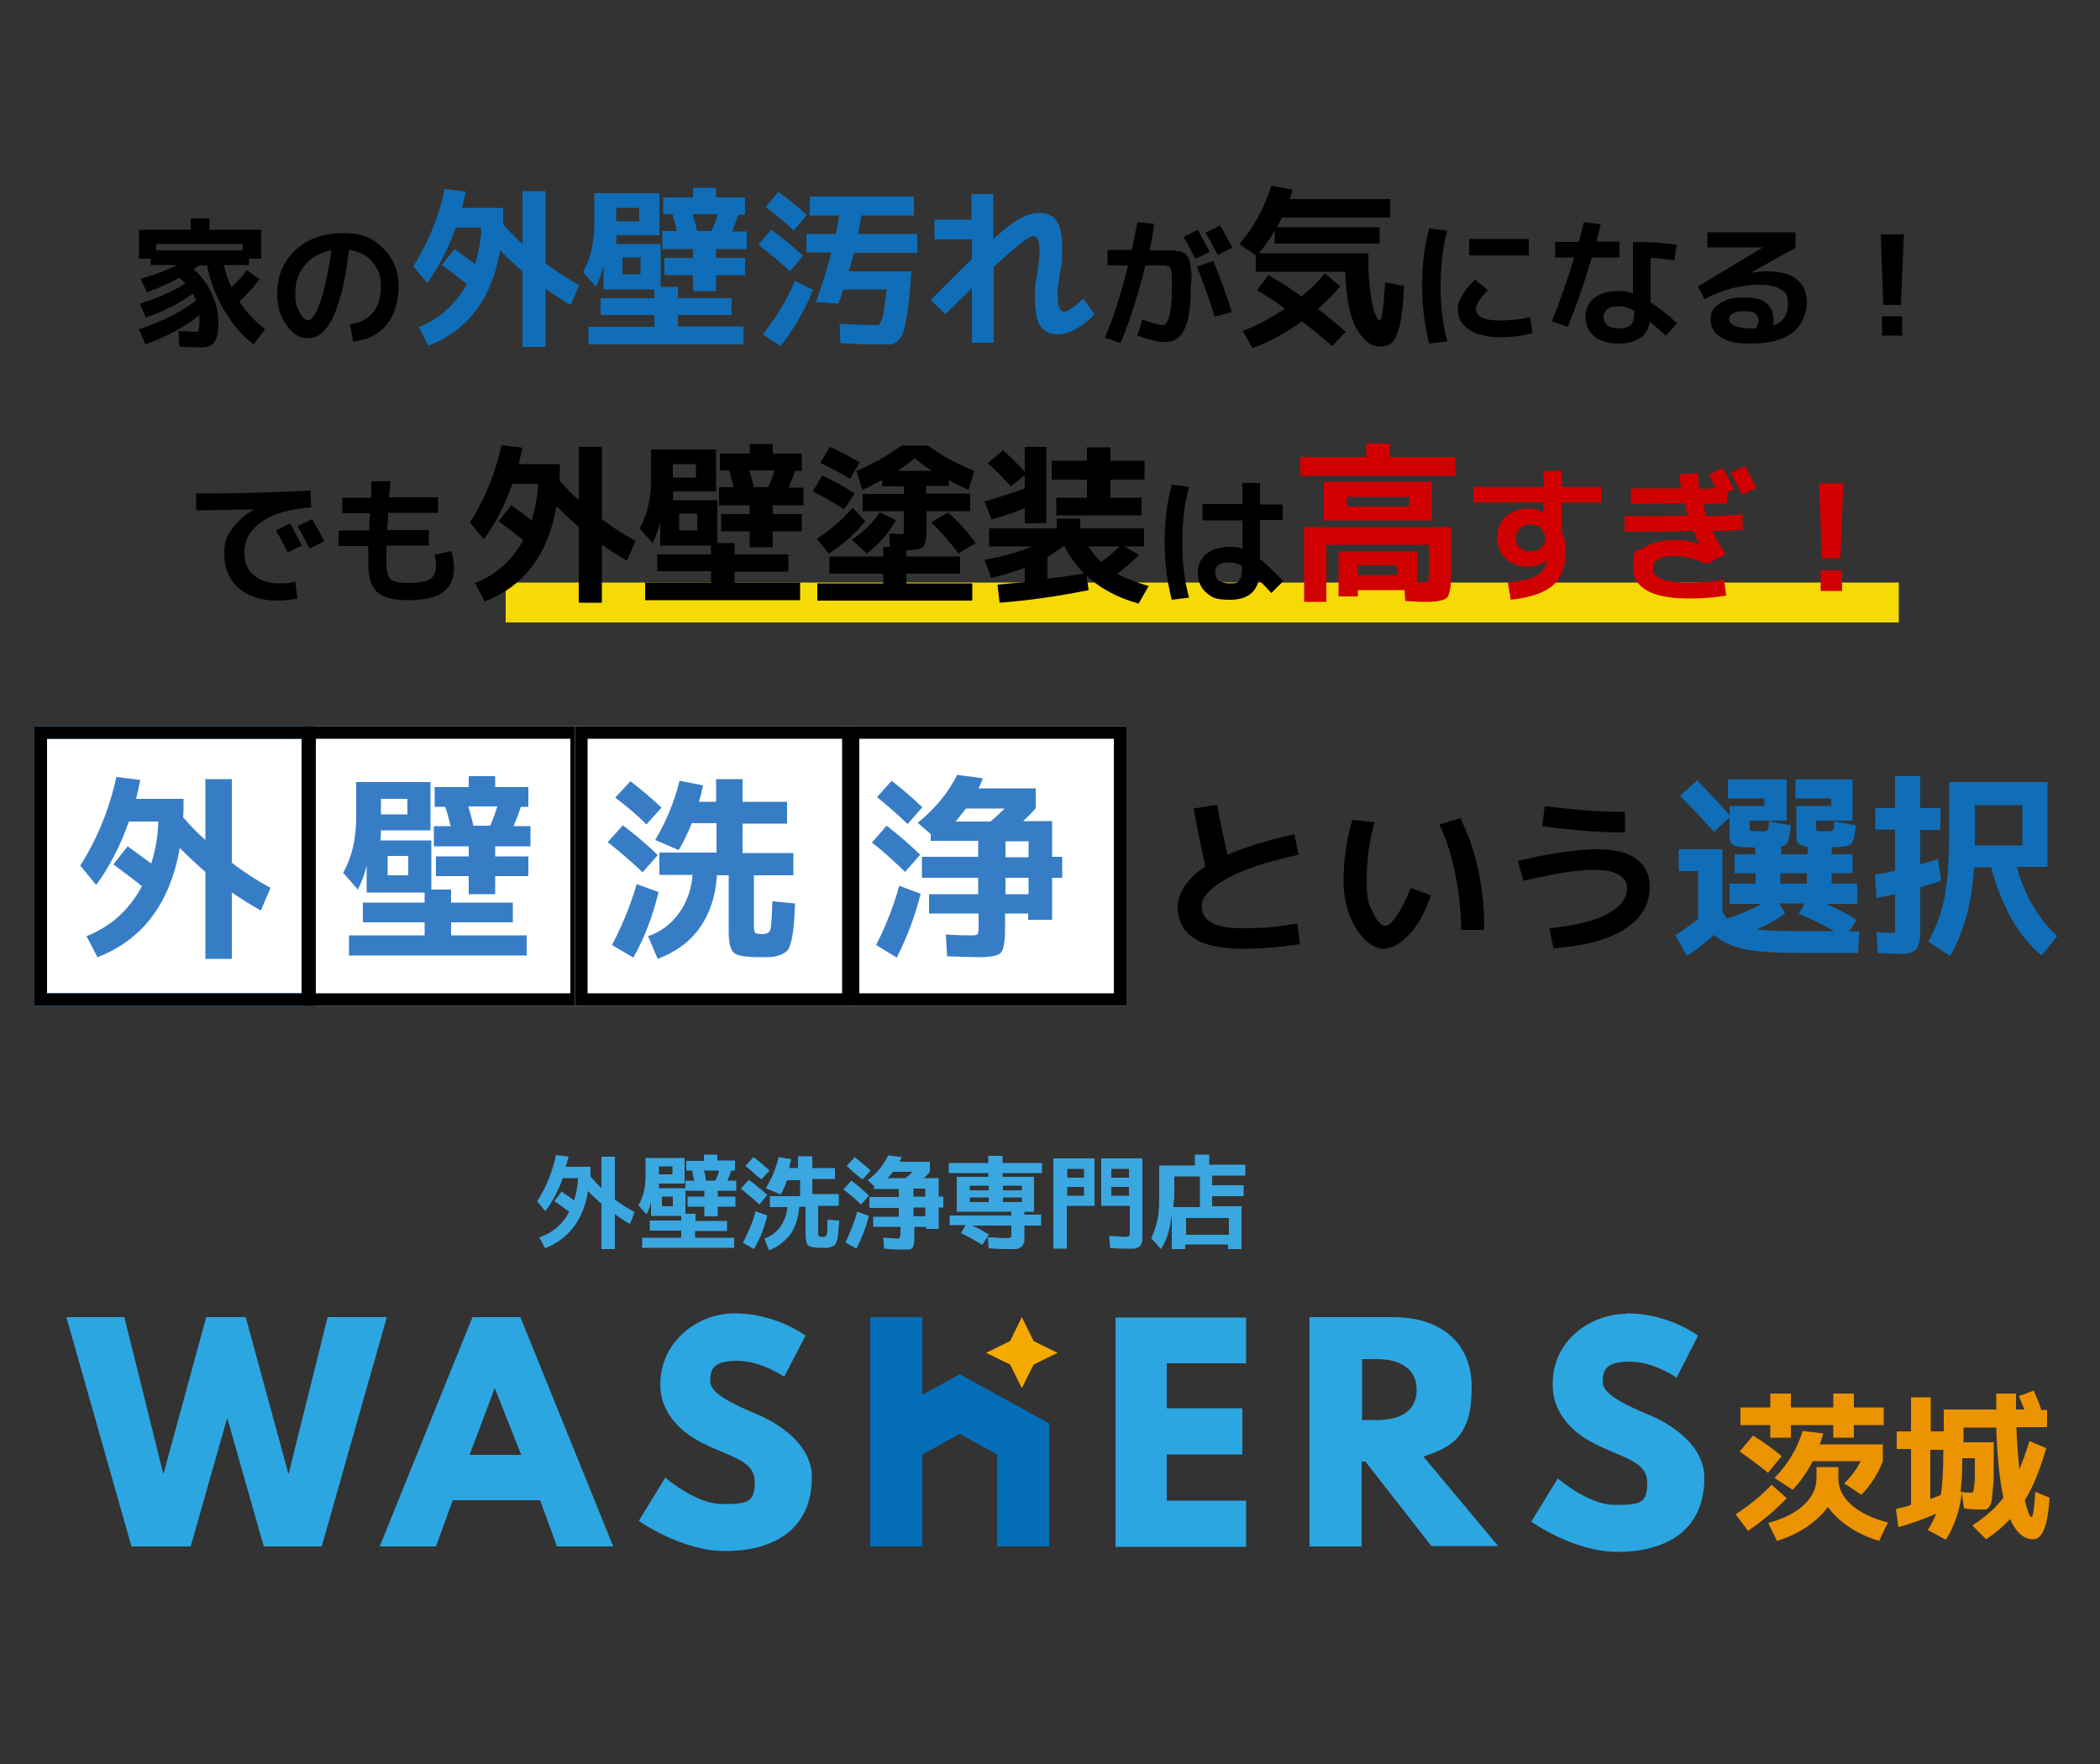 <?xml version="1.0" encoding="UTF-8"?>
<svg id="WASHERS" xmlns="http://www.w3.org/2000/svg" version="1.1" viewBox="0 0 500 420">
  <rect x="0" y="0" width="500" height="420" fill="#333333" stroke="none"/>
  <!-- Generator: Adobe Illustrator 29.1.0, SVG Export Plug-In . SVG Version: 2.1.0 Build 142)  -->
  <defs>
    <style>
      .st0, .st1, .st2 {
        fill: none;
      }

      .st3 {
        fill: #2ca6e0;
      }

      .st4 {
        fill: #0f6eb7;
      }

      .st5 {
        fill: #f5da06;
      }

      .st6 {
        fill: #d10000;
      }

      .st7 {
        fill: #f5aa00;
      }

      .st8 {
        isolation: isolate;
      }

      .st9 {
        fill: #fff;
      }

      .st1 {
        stroke: #0294e0;
      }

      .st1, .st2 {
        stroke-width: 3px;
      }

      .st10 {
        fill: #377dc6;
      }

      .st11 {
        fill: #036eb7;
      }

      .st12 {
        fill: #3aa7e1;
      }

      .st13 {
        fill: #ec9301;
      }

      .st2 {
        stroke: #000;
      }
    </style>
  </defs>
  <g>
    <g>
      <path class="st11" d="M219.6,313.6v18.5l8.9-4.9,21.3,11.7v29.3h-12.4v-21.9l-8.9-4.9-8.9,4.9v21.9h-12.4v-54.6h12.4Z"/>
      <g>
        <path class="st3" d="M92.1,313.6l-15.5,54.6h-13.8l-8.7-30.6-8.7,30.6h-14.1l-15.5-54.6h13.8l9.3,37.4,10.2-37.4h9.4l10.2,37.4,9.3-37.4h14.2Z"/>
        <path class="st3" d="M123.9,313.6l22.1,54.6h-13.4l-4-11h-20.8l-4,11h-13.4l22.1-54.6h11.3ZM111.9,346.4h12.2l-6.3-15.9-6,15.9Z"/>
        <path class="st3" d="M174.8,312.7c10,0,17,5.3,17,5.3l-5.1,9.8s-5.4-3.8-11.2-3.8-6.4,2.1-6.4,4.9,5.1,5.3,11.3,7.9c6.1,2.6,12.9,7.7,12.9,14.9,0,13.1-10,17.6-20.6,17.6s-20.6-7.2-20.6-7.2l6.3-10.3s7.3,6.3,13.4,6.3,7.9-.2,7.9-5.3-5.9-5.9-12.2-9.1c-6.6-3.2-10.3-8.3-10.3-14,0-10.3,8.9-17,17.7-17Z"/>
        <path class="st3" d="M296.7,313.6v11h-18.9v10.7h18v11h-18v11h18.9v11h-31.1v-54.6h31.1Z"/>
        <path class="st3" d="M331.7,313.6c10.6,0,18.7,5.4,18.7,16.8s-4.5,14.1-11.5,16.4l17.8,21.3h-15.9l-15.7-20.1h-.9v20.2h-12.4v-54.6h20ZM324.3,338.1h3.6c4.9,0,9.4-1.7,9.4-7.2s-4.7-7.3-9.4-7.3h-3.6v14.5Z"/>
        <path class="st3" d="M387.3,312.7c10,0,17,5.3,17,5.3l-5.1,10s-5.4-3.8-11.2-3.8-6.4,2.1-6.4,4.9,5.1,5.3,11.3,7.9c6.1,2.6,12.9,7.7,12.9,14.9,0,13.1-10,17.6-20.6,17.6s-20.6-7.2-20.6-7.2l6.3-10.3s7.3,6.3,13.4,6.3,7.9-.2,7.9-5.3-5.9-5.9-12.2-9.1c-6.6-3.2-10.3-8.3-10.3-14-.3-10.5,8.8-17.1,17.7-17.1Z"/>
      </g>
      <polygon class="st7" points="243.3 313.6 246.1 319.3 251.8 322.1 246.1 324.9 243.3 330.5 240.5 324.9 234.8 322.1 240.5 319.3 243.3 313.6"/>
    </g>
    <g class="st8">
      <path class="st12" d="M135.6,288.6c-1.1-.9-2.3-1.7-3.6-2.6l1.7-2.3c1.4.9,2.3,1.7,3,2.1.5-1.7.9-3.4.9-5.3h-3.6c-1.1,3-2.4,5.6-4.2,7.9l-1.9-2.4c2.1-3.2,3.6-7,4.5-11l3,.4c-.2.5-.4,1.4-.7,2.4h5.9v2.3c.9,1.1,1.9,2.1,2.6,2.8v-7.5h3.2v10.2c1.5,1.1,3,2.1,4.7,3l-1.1,2.8c-1.1-.5-2.3-1.4-3.6-2.3v8.3h-3.2v-10.8c-1.1-.9-2.1-1.9-3.2-3-1.1,6.8-4.5,11.3-10.2,13.6l-1.4-2.6c3.3-1.1,5.5-3.1,7.1-6Z"/>
      <path class="st12" d="M165.5,294.7h9.3v2.4h-21.9v-2.4h9.3v-1.7h-7.5v-2.4h7.5v-1.1h-7.2v-3.4c-.2,1.1-.5,2.1-1.1,3l-1.9-2.1c1.1-1.9,1.7-4.2,1.7-6.8v-4.5h9.3v6.1h-6.1v1.1h6.3v6.1h2.4v1.7h7.5v2.4h-7.6v1.6ZM156.9,279.6h3.2v-1.9h-3.2v1.9ZM157.6,287.2h2.6v-2.3h-2.6v2.3ZM167.6,283.5h-4.4v-2.4h2.1c-.2-.9-.4-1.7-.5-2.4h-1.4v-2.3h4.2v-1.5h3.2v1.4h4.2v2.4h-.9c-.2.7-.5,1.5-.9,2.4h2.1v2.4h-4.4v1.4h4.2v2.4h-4.2v2.3h-3.2v-2.3h-4v-2.4h4c0,0,0-1.4,0-1.4ZM170.3,281.1c.4-.7.7-1.5.9-2.4h-3.6c.2.5.4,1.4.5,2.4h2.2Z"/>
      <path class="st12" d="M180.8,286.8c-1.4-1.4-2.8-2.4-4.4-3.8l1.9-2.1c1.5,1.1,3,2.4,4.4,3.6l-1.9,2.3ZM182.7,289.3c-.7,3-1.7,5.6-3.2,8.1l-2.6-1.5c1.1-2.3,2.3-4.7,3-7.5l2.8,1ZM177.5,277.6l1.9-2.1c1.5,1.1,2.6,2.1,3.8,3.2l-1.9,2.1c-1-.7-2.2-1.9-3.8-3.2ZM182.4,282.8c1.4-2.3,2.3-4.5,3-7.3l3,.5c-.2.7-.4,1.4-.5,2.1h2.1v-2.8h3.4v2.8h5.4v2.6h-5.4v3.6h6.3v2.8h-4.9v6.3c0,.5,0,.7.2.9s.4.2.9.2.9-.2.9-.5c.2-.4.2-1.5.2-3.6l2.8.2c0,1.1-.2,2.1-.2,2.6s-.2,1.4-.2,1.9c-.2.5-.4.9-.4,1.1-.2.2-.4.4-.7.5-.4.2-.7.2-1.1.4h-1.5c-1.7,0-2.8-.2-3.2-.5s-.7-1.4-.7-2.6v-6.7h-1.5c-.2,2.6-.9,4.7-2.1,6.6-1.4,1.7-3,3-5.1,3.8l-1.1-2.8c1.5-.5,2.8-1.5,3.8-2.8.9-1.4,1.5-2.8,1.7-4.7h-4.2v-2.6h7.2v-3.8h-3.1c-.5,1.4-.9,2.3-1.5,3.4l-3.4-1.4Z"/>
      <path class="st12" d="M205,286.8c-1.4-1.4-2.6-2.4-4.2-3.6l1.9-2.1c1.5,1.1,3,2.4,4.2,3.6l-1.9,2.1ZM206.9,289.4c-.7,2.8-1.7,5.4-3,7.9l-2.6-1.5c1.1-2.3,2.1-4.7,2.8-7.3l2.8,1ZM201.6,277.6l1.9-2.1c1.4,1.1,2.6,2.1,3.8,3.2l-1.9,2.1c-1.4-.9-2.6-2.1-3.8-3.2ZM214,292.1h-6.1v-2.4h6.1v-2.1h-7v-2.6h7v-1.9h-5.9v-.7l-1.5-1.4c2.3-1.7,3.8-3.8,4.9-5.9l3.2.4c-.2.5-.4.9-.5,1.1h7.2v2.4c-.4.5-.9,1.1-1.5,1.5h3.6v4.4h1.1v2.6h-1.1v5.1h-3v-.5h-2.8v3.4c0,.4-.2.7-.2,1.1-.2.4-.2.5-.5.7-.2.2-.5.2-.9.2h-1.4c-.5,0-1.9,0-4.2-.2l-.2-2.6c1.5,0,2.6.2,3.2.2s.7,0,.7-.2.2-.4.2-.9v-1.7h-.3ZM215.6,280.5c.5-.4,1.1-.9,1.7-1.5h-4.7c-.4.5-.7,1.1-1.4,1.5h4.4ZM220.3,283h-2.8v1.9h2.8v-1.9ZM217.5,289.6h2.8v-2.1h-2.8v2.1Z"/>
      <path class="st12" d="M235.4,294l-1.5,2.4c-1.5-.9-3.2-1.9-5.1-2.8l1.1-1.9h-3.8v-2.3h14.7v-.9h-13v-8.3h7.5v-.9h-9.4v-2.4h9.4v-1.7h3.4v1.7h9.4v2.4h-9.4v.9h7.5v8.3h-2.3v.7h4v2.6h-4v3.4c0,.5,0,.7-.2.9-.2.4-.2.5-.4.7s-.4.2-.7.4-.7.2-1.1.2h-1.7c-.5,0-2.1,0-4.4-.2l-.2-2.6c2.1,0,3.4.2,4,.2s1.1,0,1.4-.2c.2,0,.2-.4.2-.9v-1.9h-9.4c1.3.5,2.6,1.3,4,2.1ZM235.4,283.4v-1.1h-4.5v1.1h4.5ZM235.4,285.1h-4.5v1.1h4.5v-1.1ZM238.8,283.4h4.5v-1.1h-4.5v1.1ZM238.8,285.1v1.1h4.5v-1.1h-4.5Z"/>
      <path class="st12" d="M250.8,275.8h9.8v11.3h-6.6v10.2h-3.2v-21.5ZM254.1,280.4h4v-2.1h-4v2.1ZM254.1,282.6v2.1h4v-2.1h-4ZM272,275.8v19.1c0,.4,0,.7-.2,1.1-.2.4-.2.5-.4.7s-.4.2-.7.4c-.4.2-.5.2-.9.2h-1.5c-.9,0-2.3,0-4-.2l-.2-2.8c2.1,0,3.2.2,3.6.2s.9,0,1.1-.2.2-.4.2-.9v-6.3h-6.8v-11.3h9.8ZM268.8,280.4v-2.1h-4.2v2.1h4.2ZM268.8,282.6h-4.2v2.1h4.2v-2.1Z"/>
      <path class="st12" d="M288,277.3h8.5v2.6h-7.9v2.3h7.5v2.6h-7.5v2.4h7v10.2h-3.2v-1.1h-10.2v1.1h-3.2v-8.3c-.4,3.4-1.1,6.1-2.6,8.3l-2.3-2.6c.7-1.4,1.1-2.8,1.5-4.5.4-1.7.4-4.2.4-7.2v-5.6h8.5v-2.6h3.4v2.4h0ZM279.4,287.4h6.3v-7.3h-6.1v5.3c-.2.5-.2,1.1-.2,2.1ZM282.4,294h10.2v-4h-10.2v4Z"/>
    </g>
  </g>
  <g id="_グループ_282" data-name="グループ_282">
    <rect id="_長方形_12" data-name="長方形_12" class="st5" x="120.4" y="138.7" width="331.7" height="9.5"/>
  </g>
  <g class="st8">
    <path d="M42.4,78.8c1.8,0,3.1.2,3.9.2s.8,0,1-.4c0-.3.2-.9.2-2s0-.9,0-1.6c-3.4,2.8-7.7,5.1-12.9,7l-1.5-3.6c5.7-1.9,10.2-4.2,13.6-6.9-.2-.5-.5-1-.8-1.6-2.9,2.2-6.7,4.1-11.2,5.7l-1.4-3.3c4.4-1.4,8-3,10.8-4.8,0-.2-.6-.6-1.4-1.4-2.3,1.3-4.9,2.5-7.7,3.5l-1.5-3.2c3.4-1,6.3-2.1,8.7-3.3h-6.3v-1.5h-2.8v-6.9h12.3v-2.7h4.5v2.7h12.3v6.9h-2.9v1.5h-6c.4,1.8,1,3.6,1.8,5.3,1.3-1.2,2.5-2.5,3.7-4.1l3,2.2c-1.5,1.9-3.1,3.7-4.8,5.3,1.6,2.4,3.6,4.6,6.1,6.6l-2.7,3.6c-2.7-2-5-4.7-7-8.1s-3.4-7-4.1-10.7h-1.9c-.2,0-.4.3-.7.5s-.5.4-.6.4c1.8,1.6,3.3,3.5,4.3,5.8,1,2.2,1.6,4.4,1.6,6.7s-.3,3.9-.9,4.8-1.7,1.3-3.1,1.3-3.3,0-5.3-.2l-.2-3.7ZM57.8,58.1h-20.6v1.5h20.6s0-1.5,0-1.5Z"/>
  </g>
  <g class="st8">
    <path d="M83.3,77.2c2.4-.3,4.2-1.2,5.5-2.8,1.3-1.6,1.9-3.7,1.9-6.3s-.7-4.2-2.1-5.8-3.2-2.5-5.5-2.8c-.5,4.2-1.1,7.7-1.9,10.5s-1.5,5-2.4,6.5-1.7,2.5-2.6,3.1-1.9.9-3.1.9c-1.8,0-3.4-1-4.9-3.1s-2.2-4.5-2.2-7.5c0-4.3,1.5-7.7,4.4-10.4s6.7-4,11.4-4,6.9,1.2,9.4,3.6c2.5,2.4,3.7,5.4,3.7,9.1s-1,6.9-2.9,9.2c-1.9,2.3-4.6,3.6-7.9,3.9l-.8-4.1ZM78.9,59.6c-2.7.5-4.8,1.7-6.3,3.5-1.5,1.8-2.3,4-2.3,6.7s.3,3.2,1,4.5,1.3,1.9,1.9,1.9.6,0,1-.4.7-.8,1.1-1.6.8-1.8,1.2-3c.4-1.2.8-2.8,1.2-4.8.5-2,.8-4.3,1.2-6.8Z"/>
  </g>
  <g class="st8">
    <path class="st4" d="M111.1,67.6c-1.9-1.5-3.8-3-5.9-4.5l3-3.8c2.3,1.6,3.9,2.8,4.9,3.6.8-2.7,1.4-5.6,1.5-8.7h-6.1c-1.8,5.1-4.1,9.5-6.8,13.2l-3.3-4c3.5-5.5,6-11.6,7.5-18.4l5,.6c-.2.9-.5,2.2-.9,3.9h9.8c0,1.7,0,3,0,3.9,1.7,1.9,3.2,3.5,4.6,4.7v-12.6h5.5v17.2c2.5,1.9,5.1,3.6,8,5.2l-2,4.7c-1.8-1-3.8-2.3-6-3.8v13.8h-5.5v-18c-1.8-1.6-3.6-3.2-5.3-5-2,11.5-7.7,19.1-17.1,22.7l-2.3-4.4c5-2,8.8-5.5,11.5-10.3Z"/>
    <path class="st4" d="M161.3,77.7h15.7v4.3h-36.9v-4.2h15.7v-2.8h-12.8v-4h12.8v-2.1h-12.1v-5.6c-.5,1.9-1.1,3.5-1.8,5l-3.1-3.5c1.8-3.2,2.7-7,2.7-11.4v-7.4h15.5v10h-10.2c0,.5,0,1.2-.1,2.1h10.6v10.2h4.1v2.7h12.8v4h-12.8v2.7h-.1ZM146.7,52.7h5.5v-3.2h-5.5v3.2ZM148.2,65.3h4.3v-4h-4.3v4ZM165,59.3h-7.3v-4.3h3.5c-.4-1.5-.7-2.8-1.1-4h-2.2v-4h7.1v-2.3h5.5v2.3h6.9v4.1h-1.6c-.4,1.2-.9,2.5-1.5,4h3.5v4.2h-7.3v2.1h6.9v4.1h-6.9v3.8h-5.5v-3.8h-6.8v-4.1h6.8v-2.1ZM169.4,55c.6-1.3,1.1-2.6,1.5-4h-6c.3,1,.7,2.3,1.1,4h3.4Z"/>
    <path class="st4" d="M188.1,64.6c-2.5-2.3-5-4.4-7.5-6.3l3-3.6c2.4,1.7,4.9,3.7,7.6,6.2l-3.1,3.7ZM193.6,69c-.9,2.3-2.1,4.7-3.5,7.1s-2.8,4.5-4.3,6.3l-4.2-2.8c3-3.7,5.6-7.9,7.7-12.7l4.3,2.1ZM182.3,49.3l3-3.6c2.3,1.6,4.6,3.5,6.8,5.5l-3.1,3.7c-1.9-1.8-4.1-3.7-6.7-5.6ZM192,60.2v-4.5h7c.4-1.8.6-3.2.8-4.4h-7v-4.5h24.8v4.5h-12.5c-.3,2-.6,3.4-.8,4.4h14.1v4.5h-15.1c-.5,2-.9,3.4-1.2,4.4h14.9c-.2,2.8-.4,5.2-.6,7-.2,1.8-.4,3.4-.7,4.8s-.5,2.4-.8,3.1-.7,1.3-1.2,1.7c-.5.4-1,.7-1.6.8-.5,0-1.2,0-2.1,0-2.5,0-5.8,0-9.9-.3l-.2-4.6c3.6.2,6.3.3,8.1.3s1.2,0,1.5-.4.5-1,.8-2.2c.2-1.1.5-3.1.8-5.9h-10.3c-.2.7-.6,1.9-1.2,3.4l-5.3-.4c1.4-4,2.7-7.9,3.6-11.8h-5.9Z"/>
  </g>
  <g class="st8">
    <path class="st4" d="M222.4,52.3h8.9v-6.1h5.2v10.7c2.7-2.4,4.9-4.1,6.4-4.9,1.5-.8,3-1.3,4.4-1.3,2,0,3.5.6,4.3,1.9.9,1.3,1.3,3.6,1.3,7s-.2,3.3-.5,5.3c-.4,2.3-.6,4.1-.6,5.3,0,2.7.5,4,1.5,4s2.4-1,4.6-3.1l2.7,3.7c-1.4,1.5-2.8,2.7-4.4,3.5-1.6.9-3,1.3-4.3,1.3-1.9,0-3.3-.7-4.2-2s-1.3-3.6-1.3-6.9.2-3.2.5-5.3c.4-2.2.6-4,.6-5.3s-.1-2.6-.4-3.1c-.3-.5-.6-.8-1.1-.8-1,0-4.2,2.5-9.4,7.4v18h-5.2v-13c-2.5,2.4-4.6,4.5-6.3,6.2l-3.5-3.4c5.3-5.3,8.6-8.6,9.8-9.7v-4.7h-8.9v-4.7h-.1Z"/>
  </g>
  <g class="st8">
    <path d="M283.5,69.1c0,4.2-.5,7.3-1.5,9.3s-2.4,3-4.2,3-2,0-3.3-.4c-1.4-.3-2.6-.7-3.7-1.1l1.2-3.8c2.3.8,4,1.3,4.9,1.3s.4,0,.6-.3c.2-.2.4-.5.6-1s.4-1,.5-1.7.3-1.5.3-2.5c.1-1,.1-2.2.1-3.4v-2.3c0-.5,0-.9-.1-1.4s-.2-.8-.2-1c-.1,0-.2-.3-.5-.4-.3,0-.5-.2-.8-.2h-4.7c-1.5,6.2-3.4,12.4-5.9,18.5l-3.7-1.3c2.2-5.3,4-11.1,5.5-17.2h-4.9v-3.7h5.8c.5-2.4.9-4.6,1.3-6.6l4,.4c-.3,2.1-.6,4.2-1.1,6.3h4.8c.5,0,1.2,0,1.8.2.7,0,1.2.2,1.4.3s.6.3.9.8.5.8.6,1.1.2.9.3,1.8c.1.8.2,1.6.2,2.3s-.2,1.6-.2,3ZM288,60l-3.4,1.6c-.9-1.7-1.8-3.5-2.8-5.2l3.4-1.7c1,1.9,2,3.6,2.8,5.3ZM289.2,75.4c-1.2-3.9-2.6-7.9-4.2-11.9l3.9-1.4c1.9,4.7,3.3,8.7,4.4,12.2l-4.1,1.1ZM293.4,59l-3.5,1.7c-1-1.9-1.9-3.7-2.9-5.3l3.5-1.7c.8,1.3,1.8,3.1,2.9,5.3Z"/>
  </g>
  <g class="st8">
    <path d="M295.1,58.1c3.5-4.1,6-8.7,7.6-13.9l5.1,1c-.1.2-.1.5-.2.7s-.2.5-.3.8-.2.5-.2.7h23.9v4.4h-25.8c-.2.5-.6,1.3-1.2,2.3h24.5v3.9h-25v-3.1c-1.2,2.1-2.5,3.9-3.8,5.4h26.1v1.6c0,3,.2,5.6.5,7.9s.7,3.9,1.1,4.9.8,1.5,1.1,1.5.3-.2.4-.5.2-1.2.4-2.5c.2-1.3.3-3.3.5-6l4.5.9c-.2,4-.5,7.1-1,9.2s-1.1,3.5-1.8,4.2c-.7.7-1.7,1-2.9,1-2.2,0-4.1-1.5-5.7-4.4s-2.4-7.4-2.6-13.4h-21.3v-3.9l-3.9-2.7ZM299.3,69.1l2.7-3.6c3,1.7,5.6,3.4,7.9,5.1,1.9-1.6,3.8-3.4,5.6-5.5l3.6,3.1c-1.4,1.7-3.2,3.5-5.3,5.3,1.9,1.5,4.2,3.4,6.6,5.5l-3.2,3.4c-2.7-2.3-5.1-4.3-7.2-5.9-3.8,2.7-7.7,4.9-11.8,6.4l-2.3-4.1c3.4-1.3,6.8-3.1,10-5.3-1.9-1.5-4.2-3-6.6-4.4Z"/>
  </g>
  <g class="st8">
    <path d="M344.6,54.9c-1.1,4-1.6,8.4-1.6,13.2s.5,9.1,1.6,13.2l-4.3.5c-1.1-4.2-1.7-8.8-1.7-13.7s.5-9.5,1.7-13.7l4.3.5ZM364.3,75.5l.6,3.8c-2.5.7-5.1,1-7.8,1s-5.5-.6-7.3-1.8c-1.8-1.2-2.7-2.8-2.7-4.8s.4-2.1,1.1-3.4,1.7-2.5,3-3.7l3.1,2.5c-.9.9-1.6,1.7-2.1,2.5s-.8,1.4-.8,1.9c0,1.9,1.9,2.8,5.7,2.8,2.3,0,4.7-.2,7.2-.8ZM349.8,60.8v-3.9h14.2v3.9h-14.2Z"/>
    <path d="M370.3,61.4v-3.8h5.6c.5-1.9.9-3.4,1.2-4.7l4,.5c-.3,1.3-.6,2.7-1,4.1h5.5v3.8h-6.6c-1.7,5.8-3.6,11.3-5.7,16.5l-3.8-1.3c2-5,3.8-10.1,5.3-15.2h-4.5ZM398.7,62c-1.8-.3-3.7-.5-5.7-.6v10.6c1.9,1.2,4,2.8,6.3,5l-2.6,2.9c-1.3-1.1-2.6-2.2-3.9-3.3-.3,1.8-1.1,3.1-2.3,3.9-1.2.8-3,1.3-5.2,1.3s-4.4-.6-5.7-1.7-2.1-2.7-2.1-4.6.7-3.4,2-4.5c1.4-1.1,3.3-1.7,5.8-1.7s2.3.2,3.5.6v-12.3c3.9,0,7.3.2,10.4.7l-.5,3.7ZM388.9,73.9c-1.3-.7-2.5-1-3.5-1s-2.1.2-2.7.7-.9,1.1-.9,1.9.3,1.5,1,2c.6.5,1.5.7,2.7.7s2.3-.3,2.8-.8.8-1.6.8-3.1v-.4h-.2Z"/>
    <path d="M422.2,77.5c2.4-.9,3.5-2.6,3.5-5.1s-.5-2.7-1.6-3.4c-1.1-.8-2.8-1.2-5.1-1.2s-4.5.3-6.5.8-4.3,1.4-6.7,2.6l-1.5-3,15.4-9.3h-13.2v-3.6h21v3.7l-10.8,6h0c1.5-.3,2.8-.4,4-.4,3.1,0,5.5.6,7.1,1.9s2.4,3.1,2.4,5.5-1.1,5.5-3.4,7.2-5.5,2.6-9.7,2.6-5.7-.5-7.4-1.5c-1.6-1-2.4-2.4-2.4-4.3s.7-2.7,2.1-3.7,3.3-1.5,5.7-1.5,4.3.4,5.4,1.3,1.7,2.1,1.7,3.7c.2.5,0,1.1,0,1.7ZM418.1,78.2c.4-.8.6-1.5.6-2s-.3-1.2-.8-1.6-1.5-.5-2.8-.5-1.9.2-2.5.5c-.6.4-.9.8-.9,1.3,0,1.5,1.9,2.3,5.6,2.3h.4c.2,0,.3,0,.4,0Z"/>
    <path d="M447.8,55.8h5.5l-.7,16.8h-4.2l-.6-16.8ZM448.1,79.9v-4.6h4.8v4.6h-4.8Z"/>
  </g>
  <g class="st8">
    <path d="M46.8,117.5c8.9,0,17.9-.2,27.1-.7l.2,4c-5.3.4-9.3,1.6-11.9,3.5-2.7,1.9-4,4.3-4,7.1s.7,4.2,2.2,5.5,3.5,2,5.9,2,2.6-.1,4-.4l.5,4c-1.6.3-3.2.5-4.8.5-3.8,0-6.9-1-9.2-3s-3.4-4.7-3.4-8.1.6-4.2,1.9-6,3-3.4,5.3-4.6h0c-4.8,0-9.4.2-13.9.2v-4h.1ZM71.9,129.9l-3.4,1.6c-.9-1.7-1.8-3.5-2.8-5.2l3.4-1.7c1,1.9,1.9,3.6,2.8,5.3ZM77.2,128.9l-3.5,1.7c-1-1.9-1.9-3.7-2.9-5.3l3.5-1.7c.8,1.3,1.8,3.1,2.9,5.3Z"/>
    <path d="M88.5,114.6h4.4c0,1.5-.2,2.8-.3,3.8h11.7v3.7h-11.9c0,.7,0,2-.2,4.1h9.9v3.7h-10.1c0,1,0,2.3,0,4s.3,3.4,1,4c.6.6,2.1.9,4.3.9s4.1-.3,5.1-.9c.9-.6,1.4-1.7,1.4-3.1s0-1.5-.4-2.7l4.1-.9c.4,1.6.6,2.9.6,4,0,2.6-.9,4.6-2.6,5.8s-4.4,1.9-8.1,1.9-6.2-.6-7.6-1.9c-1.4-1.3-2.1-3.6-2.1-7s0-2.4,0-4h-7.1v-3.7h7.3c0-2.1.2-3.4.2-4.1h-6.6v-3.7h6.9c0-.4,0-1.1,0-2,0-.9,0-1.5,0-1.9Z"/>
  </g>
  <g class="st8">
    <path d="M124.6,128.6c-1.9-1.5-3.8-3-5.9-4.5l3-3.8c2.3,1.6,3.9,2.8,4.9,3.6.8-2.7,1.4-5.6,1.5-8.7h-6.1c-1.8,5.1-4.1,9.5-6.8,13.2l-3.3-4c3.5-5.5,6-11.6,7.5-18.4l5,.6c-.2.9-.5,2.2-.9,3.9h9.8c0,1.7,0,3-.1,3.9,1.7,1.9,3.2,3.5,4.6,4.7v-12.7h5.5v17.2c2.5,1.9,5.1,3.6,8,5.2l-2,4.7c-1.8-1-3.8-2.3-6-3.8v13.8h-5.5v-18c-1.8-1.6-3.6-3.2-5.3-5-2,11.5-7.7,19.1-17.1,22.7l-2.3-4.4c5-1.9,8.8-5.4,11.5-10.2Z"/>
    <path d="M174.8,138.7h15.7v4.2h-36.9v-4.2h15.7v-2.7h-12.8v-4h12.8v-2.1h-12.1v-5.6c-.5,1.9-1.1,3.5-1.8,5l-3.1-3.5c1.8-3.2,2.7-7,2.7-11.4v-7.4h15.5v10h-10.2c0,.5,0,1.2-.1,2.1h10.6v10.2h4.1v2.7h12.8v4.1h-12.8v2.6h0ZM160.2,113.7h5.5v-3.2h-5.5v3.2ZM161.7,126.3h4.3v-4h-4.3v4ZM178.5,120.3h-7.3v-4.3h3.5c-.4-1.5-.7-2.8-1.1-4h-2.2v-4h7.1v-2.3h5.5v2.3h6.9v4.1h-1.6c-.4,1.2-.9,2.5-1.5,4h3.5v4.2h-7.3v2.1h6.9v4.1h-6.9v3.8h-5.5v-3.8h-6.8v-4.1h6.8v-2.1ZM182.9,116c.6-1.3,1.1-2.6,1.5-4h-6c.3,1,.7,2.3,1.1,4h3.4Z"/>
    <path d="M193.5,117l2.3-3.8c2.7,1.3,5.3,2.7,7.7,4.3l-2.5,3.8c-2.2-1.5-4.7-2.9-7.5-4.3ZM206,124.1c-2.4,3-5.3,5.6-8.7,7.7l-2.8-3.5c3.5-2.3,6.3-4.8,8.5-7.4l3,3.2ZM231.1,121.7h-10.5v4.6c0,2.1-.3,3.4-.8,3.9s-1.8.8-4,.8v1.5h12.8v4.1h-12.8v2.3h15.7v4.1h-36.9v-4.1h15.7v-2.3h-12.8v-4.1h12.8v-2.3h1.6l-.2-3.2c1.2,0,2.1.2,2.6.2s.7,0,.8-.2.1-.5.1-1.1v-4.2h-9.8v-4.1h9.8v-1.8h-5.2v-1.5c-1.6.9-3.2,1.7-4.7,2.3l-1.4-4.5c3.9-1.6,7.5-3.6,10.7-6h6.4c3.2,2.4,6.9,4.4,11,6l-1.4,4.5c-1.4-.6-2.9-1.3-4.7-2.3v1.4h-5.4v1.8h10.5v4.2h0ZM197.6,106.4c2.5,1.1,4.8,2.4,7.1,3.7l-2.3,3.9c-2-1.2-4.4-2.5-7.1-3.8l2.3-3.8ZM209.4,122l3.9,1.8c-1.6,3-3.9,5.7-6.9,8l-3.6-3.3c2.9-1.9,5.1-4.1,6.6-6.5ZM213.8,112.1h8.1c-1.7-1.1-3-2.1-4.1-3-.9.8-2.3,1.8-4,3ZM225.7,122c2.5,2.2,4.7,4.7,6.6,7.3l-4.1,2.5c-2-2.7-4.1-5.2-6.5-7.4l4-2.4Z"/>
    <path d="M235.2,110.3l3.6-3.1c1.7,1.5,3.4,3.2,5.2,5.1v-5.9h5.1v18.2h-5.1v-3.6c-2.2.9-4.8,1.8-7.9,2.7l-1.7-4.3c3.7-1.1,6.9-2.1,9.6-3.1v-3.2l-3.3,2.7c-1.5-1.6-3.3-3.5-5.5-5.5ZM236,137.6l-1.6-4.3c4.8-.9,8.6-2,11.4-3.2h-10.3v-4.3h16.1v-2.3h5.6v2.3h15.2v4.3h-4.7l3.5,2c-1.5,1.6-3.3,3.1-5.2,4.5,2,1.1,4.5,2.1,7.5,2.9l-2.4,4.2c-4.8-1.3-9-3.5-12.4-6.6l.5,3.4c-7.4,1.5-14.5,2.5-21.2,3l-.5-4.3c2.2-.2,4.4-.4,6.5-.6v-3.4c-1.9.7-4.6,1.6-8,2.4ZM258.1,136.5c-2-2-3.5-4.1-4.6-6.4h-.4c-1.3,1-2.5,1.8-3.7,2.5v5.2c3.2-.4,6.1-.8,8.7-1.3ZM272.5,114.2h-8.1v4.3h7.4v4.2h-20.3v-4.2h7.3v-4.3h-8.4v-4.5h8.4v-3.2h5.6v3.2h8.1v4.5ZM262.2,133.8c1.6-1.1,3-2.4,4.4-3.7h-7.5c.9,1.4,2,2.7,3.1,3.7Z"/>
  </g>
  <g class="st8">
    <path d="M283.1,115.9c-1.1,4-1.6,8.4-1.6,13.2s.5,9.1,1.6,13.2l-4.1.5c-1.1-4.2-1.7-8.8-1.7-13.7s.5-9.5,1.7-13.7l4.1.5ZM305.4,123.8h-5.4v9.3c1.3,1,3.2,2.8,5.5,5.3l-2.8,2.8c-.9-1-1.9-2.1-3-3.1-.7,3.1-3,4.7-6.8,4.7s-4.3-.6-5.7-1.7c-1.3-1.1-2-2.7-2-4.7s.7-3.4,2-4.5,3.2-1.7,5.7-1.7,2,.2,2.9.5v-6.8h-9.5v-3.9h9.5v-5h4.2v5.1h5.4v3.7h0ZM295.8,134.8c-1-.6-2.1-.9-3.1-.9-2.3,0-3.4.8-3.4,2.4s1.1,2.6,3.4,2.6,1.9-.2,2.3-.7c.5-.5.7-1.3.7-2.5v-.9h.1Z"/>
  </g>
  <g class="st8">
    <path class="st6" d="M330.8,108.8h15.7v4.5h-36.9v-4.5h15.7v-3.2h5.6v3.2h-.1ZM310.5,125.5h35v11c0,3.1-.3,4.9-.9,5.7-.6.7-2.3,1.1-5,1.1s-2.3-.1-5-.2l-.2-2.6h-11.1v1.5h-4.6v-10.7h18.7v7.3h1.1c.9,0,1.4-.1,1.5-.2.1-.2.2-.7.2-1.6v-7.1h-24.4v13.6h-5.3v-17.8h0ZM320.7,123.9h-5.5v-9.2h25.7v9.2h-20.2ZM320.7,120.6h14.8v-2.3h-14.8v2.3ZM323.3,136.9h9.4v-2.3h-9.4v2.3Z"/>
  </g>
  <g class="st8">
    <path class="st6" d="M350.9,115.9h16.6v-3.8h4.4v3.8h9.3v3.7h-9.3v7c.6,1.3.9,2.9.9,4.7,0,3.5-1,6.2-3,8s-5.4,3-10.1,3.5l-.7-4.1c3.3-.4,5.7-.9,6.9-1.7,1.3-.8,2.1-1.9,2.4-3.4h0v-.2h0c-1.2,1-2.8,1.5-4.6,1.5s-3.9-.6-5.2-1.9c-1.3-1.3-2-2.9-2-5s.7-3.7,2-5c1.4-1.3,3.1-1.9,5.3-1.9s2.4.3,3.5.8h.1v-2.3h-16.6v-3.7h.1ZM361.9,125.8c-.7.6-1,1.3-1,2.3s.3,1.7,1,2.3,1.5.9,2.5.9,1.9-.3,2.5-.9c.7-.6,1-1.3,1-2.3s-.3-1.7-1-2.3-1.5-.9-2.5-.9-1.9.3-2.5.9Z"/>
    <path class="st6" d="M399.9,112.9l4.4-.2c.1,1.7.2,2.9.3,3.7.9,0,2.2,0,3.9-.2-.1-.2-.3-.6-.5-1s-.4-.8-.6-1.2c-.2-.4-.4-.7-.5-1l3.3-1.6c1,1.8,1.8,3.5,2.7,5.1l-1.7.8v2.5c-1.1,0-3.1.2-5.7.2.3,1.2.6,2.2.8,2.9,3.8,0,6.6-.3,8.6-.4v3.7c-.7,0-1.9,0-3.6.2-1.6,0-2.8,0-3.6,0,.8,1.8,1.9,3.7,3.2,5.5l-4.4,2.4c-3-1.3-5.6-1.9-7.8-1.9-3.4,0-5.1.9-5.1,2.7s.6,2.1,1.9,2.7,3.5.9,6.7.9,5.2-.2,8.3-.7l.5,3.8c-2.9.5-5.9.7-8.8.7-8.9,0-13.4-2.5-13.4-7.5s.9-3.5,2.6-4.6c1.7-1.2,4.2-1.8,7.3-1.8s3.9.3,5.8.9h.1c-.6-1.2-1.1-2.3-1.4-3.1-5.1.2-10.6.2-16.4.2v-3.7c4.9,0,10,0,15-.2-.3-1-.5-1.9-.7-2.9-4.8,0-9,.2-12.8.2v-3.7c4.4,0,8.5,0,12.1,0-.4-1-.5-2.2-.5-3.4ZM418.2,116.2l-3.4,1.6c-1.3-2.4-2.2-4.2-2.7-5.2l3.4-1.7c1,2,1.9,3.7,2.7,5.3Z"/>
    <path class="st6" d="M433.1,115.1h5.8l-.7,17.8h-4.4l-.7-17.8ZM433.5,140.7v-4.9h5.1v4.9h-5.1Z"/>
  </g>
  <g id="_グループ_295" data-name="グループ_295">
    <g class="st8">
      <path d="M284.2,192.5l5.6-.9c.6,3.5,1.4,7.4,2.5,11.9,4.1-1.8,9.4-3.4,15.9-4.9l1,4.9c-7.7,1.7-13.5,3.6-17.3,5.8s-5.8,4.3-5.8,6.4c0,3.6,3.2,5.3,9.6,5.3s8.4-.4,13.2-1.1l.6,4.9c-4.7.7-9.3,1.1-13.8,1.1s-8.9-.8-11.4-2.5-3.9-4.2-3.9-7.4,2.2-6.9,6.6-9.7c-1-4.6-2-9.2-2.8-13.8Z"/>
      <path d="M327.3,195.8c-1.3,4.3-1.9,8.9-1.9,13.8s.5,5.6,1.5,7.7c1,2.1,1.9,3.1,2.9,3.1s1.6-.8,2.7-2.3c1.1-1.6,2.3-3.8,3.4-6.7l4.8,1.8c-1.4,4-3.1,7.1-5.2,9.3-2.1,2.2-4.2,3.4-6.1,3.4s-4.5-1.6-6.5-4.8-3-7-3-11.5.7-9.9,2.1-14.4l5.3.6ZM342.7,196.3l5-1.5c3.8,7.6,5.7,16.5,5.7,26.6h-5.5c0-4.4-.5-8.8-1.4-13.2-.8-4.3-2.1-8.3-3.8-11.9Z"/>
      <path d="M361.4,205c3.2-.8,6.5-1.5,10-2s6.4-.8,8.8-.8c4.3,0,7.4.8,9.5,2.4s3.1,3.8,3.1,6.5c0,4.1-1.9,7.5-5.8,10-3.9,2.6-9.6,4.1-17.1,4.7l-1-4.8c6.3-.6,11-1.8,14-3.5s4.5-3.7,4.5-6.1-2.5-4.3-7.4-4.3-9.7.9-17.3,2.6l-1.3-4.7ZM367.2,196.7l.6-4.8c6.5.9,12.9,1.4,19.1,1.4v4.9c-6,0-12.6-.5-19.7-1.5Z"/>
    </g>
    <g class="st8">
      <path class="st4" d="M399.6,202.2h10.5v14.9c.5.8.8,1.3,1.1,1.6,2.9-.9,5.7-2.1,8.3-3.5h-7.7v-4.8h6.2v-2.5h-5v-4.5h4.9v-1.6c-.6,0-1.5,0-2.6-.1-1.5,0-2.4-.3-2.9-.7s-.6-1.3-.6-2.6v-3.8l-3.7,3.5c-2.5-2.8-5.2-5.7-8.1-8.6l4.1-3.7c2.6,2.7,5.2,5.4,7.7,8.3v-2.2h8.3v-1.8h-8.7v-4.5h14v9.8h-8.8v1.5c0,.4,0,.7.1.8s.3.2.8.2h2.4c.5,0,.9-.1,1-.3s.2-.8.3-2l5.2.9c-.2,2-.5,3.3-.7,3.9-.3.6-.8,1-1.6,1.1v1.9h6.3v-1.8c-1.1-.1-1.9-.4-2.2-.8-.4-.4-.5-1.2-.5-2.4v-6.5h8.3v-1.8h-8.5v-4.5h13.6v9.8h-8.7v1.5c0,.4,0,.7.1.8s.3.2.7.2h2.4c.5,0,.8-.1.9-.3s.2-.8.2-2l5.2.9c-.3,2.4-.6,3.8-1,4.3s-1.6.8-3.5.9h-1.3v1.7h5v4.5h-5v2.5h6.1v4.8h-7.4c2.5,1.1,4.9,2.3,7.2,3.8l-1.7,2.8h2.4l-.3,5.1h-13.3c-6.1,0-10.7-.3-13.8-.9-3.2-.8-5.6-1.9-7.2-3.4-1.8,1.7-4,3.4-6.4,5l-2.8-4.9c2.1-1.4,3.9-2.7,5.4-3.9h0v-11.4h-4.6v-5.2h-.1ZM436.7,221.7c-2.8-1.6-5.6-3-8.4-4.1l1.4-2.5h-6.1l1.4,2.3c-1.5,1.3-3.8,2.6-6.8,3.9,2.6.3,6.2.4,10.8.4,0,0,7.7,0,7.7,0ZM423.9,210.4h6.3v-2.5h-6.3v2.5Z"/>
      <path class="st4" d="M451.6,227.1c-.6,0-2.1-.1-4.5-.2l-.3-5c2.1.2,3.4.2,3.8.2s.5-.1.6-.3,0-.8,0-1.9v-7c-1.7.4-3.2.7-4.4.9l-.4-5.5c1.6-.3,3.2-.6,4.8-1v-9.8h-4.7v-5.1h4.7v-7.6h6v7.6h4.8v5.2h-4.8v8.2c1.9-.5,3.3-1,4.2-1.3l.8,5.2c-1.8.6-3.4,1.1-5,1.6v11.1c0,.7,0,1.4-.3,2.1-.2.6-.3,1.1-.6,1.4-.2.3-.6.5-1.1.8-.5.2-1,.4-1.6.4-.4,0-1.2,0-2.1,0ZM470,206.5c-.5,8.4-2.4,15.4-5.7,21.1l-5.2-3.4c1.9-3.4,3.2-6.9,3.9-10.6s1.1-8.9,1.1-15.6v-11.8h23.4v20.2h-7.3c1.7,6.5,4.9,12,9.6,16.5l-3.7,4.6c-2.7-2.2-5.1-5.1-7.2-8.8-2-3.7-3.7-7.8-4.8-12.2h-4.1ZM470.2,201.3h11.3v-9.6h-11.3v9.6Z"/>
    </g>
    <g id="_グループ_242" data-name="グループ_242">
      <g id="_グループ_150" data-name="グループ_150">
        <g id="_長方形_139" data-name="長方形_139">
          <rect class="st9" x="8.2" y="172.9" width="66.6" height="66.6"/>
          <rect class="st1" x="9.7" y="174.4" width="63.6" height="63.6"/>
        </g>
        <g id="_長方形_140" data-name="長方形_140">
          <rect class="st9" x="72.2" y="172.9" width="66.6" height="66.6"/>
          <rect class="st2" x="73.7" y="174.4" width="63.6" height="63.6"/>
        </g>
        <g id="_長方形_141" data-name="長方形_141">
          <rect class="st9" x="136.9" y="172.9" width="66.6" height="66.6"/>
          <rect class="st2" x="138.4" y="174.4" width="63.6" height="63.6"/>
        </g>
        <g id="_長方形_142" data-name="長方形_142">
          <rect class="st9" x="201.6" y="172.9" width="66.6" height="66.6"/>
          <rect class="st2" x="203.1" y="174.4" width="63.6" height="63.6"/>
        </g>
        <g class="st8">
          <path class="st10" d="M33.8,211c-2.1-1.7-4.4-3.4-6.8-5.2l3.4-4.3c2.6,1.9,4.5,3.3,5.6,4.1,1-3.1,1.6-6.5,1.7-10h-7c-2.1,5.9-4.7,10.9-7.8,15.1l-3.8-4.6c4-6.3,6.9-13.3,8.6-21.1l5.7.7c-.2,1-.5,2.5-1,4.5h11.3c0,2,0,3.4-.1,4.4,1.9,2.2,3.7,4,5.3,5.4v-14.5h6.3v19.9c2.8,2.2,5.9,4.2,9.2,6l-2.3,5.4c-2.1-1.2-4.4-2.6-6.9-4.3v15.8h-6.3v-20.7c-2.1-1.8-4.1-3.7-6.1-5.7-2.3,13.2-8.9,21.9-19.6,26l-2.6-5c5.8-2.3,10.2-6.3,13.2-11.9Z"/>
          <path class="st10" d="M107.4,222.7h18v4.8h-42.3v-4.8h18v-3.1h-14.7v-4.7h14.7v-2.4h-13.8v-6.4c-.5,2.1-1.2,4-2.1,5.7l-3.5-4c2.1-3.7,3.1-8.1,3.1-13.1v-8.5h17.7v11.5h-11.8c0,.6,0,1.4-.1,2.4h12.1v11.7h4.7v3.1h14.7v4.7h-14.7v3.1h0ZM90.7,193.9h6.3v-3.7h-6.3v3.7ZM92.3,208.4h4.9v-4.6h-4.9v4.6ZM111.7,201.5h-8.4v-4.8h4c-.4-1.7-.8-3.2-1.3-4.6h-2.5v-4.7h8.1v-2.6h6.3v2.6h7.9v4.7h-1.8c-.4,1.3-1,2.9-1.7,4.6h4v4.8h-8.4v2.4h7.9v4.7h-7.9v4.3h-6.3v-4.3h-7.8v-4.7h7.8v-2.4h0ZM116.7,196.6c.7-1.5,1.2-3,1.7-4.6h-6.9c.3,1.1.8,2.6,1.2,4.6,0,0,4,0,4,0Z"/>
          <path class="st10" d="M153,207.7c-2.5-2.4-5.3-4.8-8.3-7.2l3.6-4c3,2.3,5.8,4.6,8.3,7.1l-3.6,4.1ZM156.8,212.4c-1.4,5.8-3.4,11-6,15.6l-5.1-3c2.3-4.3,4.3-9.1,5.9-14.5l5.2,1.9ZM146.5,189.9l3.6-3.9c2.7,2.1,5.2,4.2,7.4,6.3l-3.6,4c-1.8-1.9-4.3-4-7.4-6.4ZM156,200c2.5-4.2,4.5-8.9,5.8-14.1l5.6,1.1c-.3,1.3-.6,2.6-1,3.9h4.1v-5.4h6.3v5.4h10.6v5.2h-10.6v7h12.1v5.3h-9.4v11.9c0,1,.1,1.6.3,1.8s.8.3,1.7.3,1.7-.3,1.9-1,.4-3,.5-6.8l5.4.5c-.1,2.2-.2,3.9-.3,5.1-.1,1.2-.3,2.4-.5,3.5-.3,1.1-.5,1.8-.8,2.3-.3.5-.8.8-1.5,1.2-.7.3-1.4.5-2.1.6s-1.7.1-3,.1c-3.4,0-5.5-.3-6.3-1-.9-.7-1.3-2.4-1.3-5.1v-13.4h-2.8c-.3,5-1.7,9.1-4.1,12.5-2.4,3.4-5.8,5.8-10,7.4l-2.3-5.4c3-1,5.4-2.8,7.3-5.4s3-5.6,3.3-9.2h-7.9v-5.3h13.6v-7h-5.9c-.9,2.4-2,4.5-3.1,6.4l-5.6-2.4Z"/>
          <path class="st10" d="M215.5,207.6c-2.7-2.6-5.3-5-7.9-7l3.5-4c3,2.3,5.6,4.6,8,6.9l-3.6,4.1ZM219.2,212.8c-1.4,5.6-3.4,10.7-5.7,15.2l-4.9-3c2.2-4.3,4.1-9,5.5-14.1l5.1,1.9ZM208.8,189.8l3.5-3.9c2.7,2.1,5.1,4.2,7.3,6.3l-3.5,4c-2.4-2.3-4.8-4.4-7.3-6.4ZM232.9,217.5h-11.7v-4.6h11.7v-3.9h-13.4v-5h13.4v-3.8h-11.3v-1.6l-3.1-2.7c4.2-3.4,7.3-7.2,9.4-11.4l6.1.8c-.3.9-.7,1.7-1,2.4h13.6v4.7c-.8,1-1.8,2-3,3.1h6.9v8.5h2.4v5h-2.4v10h-5.7v-1.5h-5.5v2.7c0,1.5,0,2.7-.1,3.5s-.2,1.6-.4,2.2c-.2.6-.5,1.1-1,1.3-.5.3-1.1.4-1.7.5-.6.1-1.5.2-2.7.2s-3.7-.1-7.9-.2l-.3-5.2c3,.2,5.1.2,6.1.2s1.3-.1,1.5-.3c.1-.2.2-.8.2-1.9v-3h-.1ZM235.8,195.6c1-.8,2.1-1.8,3.4-3.1h-9.2c-.8,1-1.6,2.1-2.5,3.1,0,0,8.3,0,8.3,0ZM244.9,200.3h-5.5v3.8h5.5v-3.8ZM239.4,212.9h5.5v-3.9h-5.5v3.9Z"/>
        </g>
        <g id="_長方形_138" data-name="長方形_138">
          <rect class="st0" x="8.2" y="172.9" width="66.6" height="66.6"/>
          <rect class="st2" x="9.7" y="174.4" width="63.6" height="63.6"/>
        </g>
      </g>
    </g>
  </g>
  <g id="_茨城" data-name="茨城" class="st8">
    <g class="st8">
      <path class="st13" d="M413.2,360.6c3.6-2.4,6.5-4.8,8.6-7.1l3.6,3.2c-2.5,2.7-5.6,5.3-9.2,7.8l-3-4ZM421,350.7c-2.2-1.8-4.5-3.5-6.8-5.1l3.2-3.8c2.6,1.6,4.9,3.3,6.8,4.9l-3.2,3.9ZM448.5,335.1v4.2h-7.1v3h-4.9v-3h-10.1v3h-4.9v-3h-7.1v-4.2h7.1v-3.3h4.9v3.3h10.1v-3.3h4.9v3.3h7.1ZM421,362.6c3.7-1,6.5-2.4,8.5-4.3,2-1.9,3-4,3-6.3v-2.7h5.2v2.7c0,2.3,1,4.4,3,6.2,2,1.8,4.9,3.3,8.8,4.3l-2.1,4.4c-2.6-.8-5-1.9-7.1-3.3-2.1-1.4-3.8-3-5.1-4.8-1.3,1.8-3,3.4-5.1,4.8-2.1,1.4-4.5,2.5-7,3.3l-2.1-4.3ZM443.1,347.9h-11.5c-1.4,2.7-3,5-4.8,6.8l-4.3-2.8c3.1-3.2,5.4-6.9,6.7-11.2l4.9.6c-.2.8-.5,1.6-.8,2.6h15v4c-1.1,2.9-2.8,5.6-5.1,8l-4.1-2.7c1.7-1.7,3-3.4,3.9-5.3Z"/>
      <path class="st13" d="M474.7,343.4c0,2.7,0,4.9,0,6.6,0,1.7,0,3.2-.2,4.4-.1,1.3-.2,2.2-.3,2.9-.1.6-.3,1.1-.6,1.5-.3.4-.6.6-.9.6-.3,0-.7,0-1.3,0-1,0-2.3,0-3.8-.3l-.5-3.7c-.5,4.3-1.8,8.1-3.8,11.2l-4.3-2.3c.8-1.3,1.5-2.6,2-3.9-3,1.3-6,2.4-9,3.2l-.6-4.3c1.4-.3,2.6-.6,3.6-1v-13.3h-3.4v-4.2h3.4v-8.1h4.7v8.1h3.1v-5.2h12.5c0-.4,0-1,0-1.9,0-.8,0-1.5,0-1.9h4.7c0,1.7,0,3,0,3.8h2c-.2-.4-.6-1.5-1.3-3.2l3.5-1.3c.8,1.7,1.4,3.2,1.8,4.6h1.4v4.1h-7.3c.1,3.5.4,6.9.7,10.1.9-2.2,1.7-4.5,2.4-6.8l4,1.7c-1.5,5.2-3.2,9.4-5.1,12.4.6,2.6,1.2,4,1.6,4s.6-2,.9-6l3.4,1.4c-.4,6.6-1.7,9.9-3.9,9.9s-4.1-1.6-5.5-4.8c-1.7,1.8-3.6,3.4-5.7,4.8l-3.3-3.3c3.1-2,5.5-4.1,7.4-6.6-.9-4.2-1.5-9.8-1.7-16.7h-7.8v3.5h7.4ZM462.1,355.9c.4-2.5.6-6,.6-10.7h-3.1v11.7c.2,0,.5-.2,1.1-.4.6-.2,1.1-.4,1.4-.6ZM467,355.2c.8.2,1.5.2,2.1.2s.5,0,.6-.1c.1,0,.2-.4.3-1,0-.6.2-1.4.2-2.4s0-2.6,0-4.7h-3v1c0,2.3-.1,4.6-.4,6.9Z"/>
    </g>
  </g>
</svg>